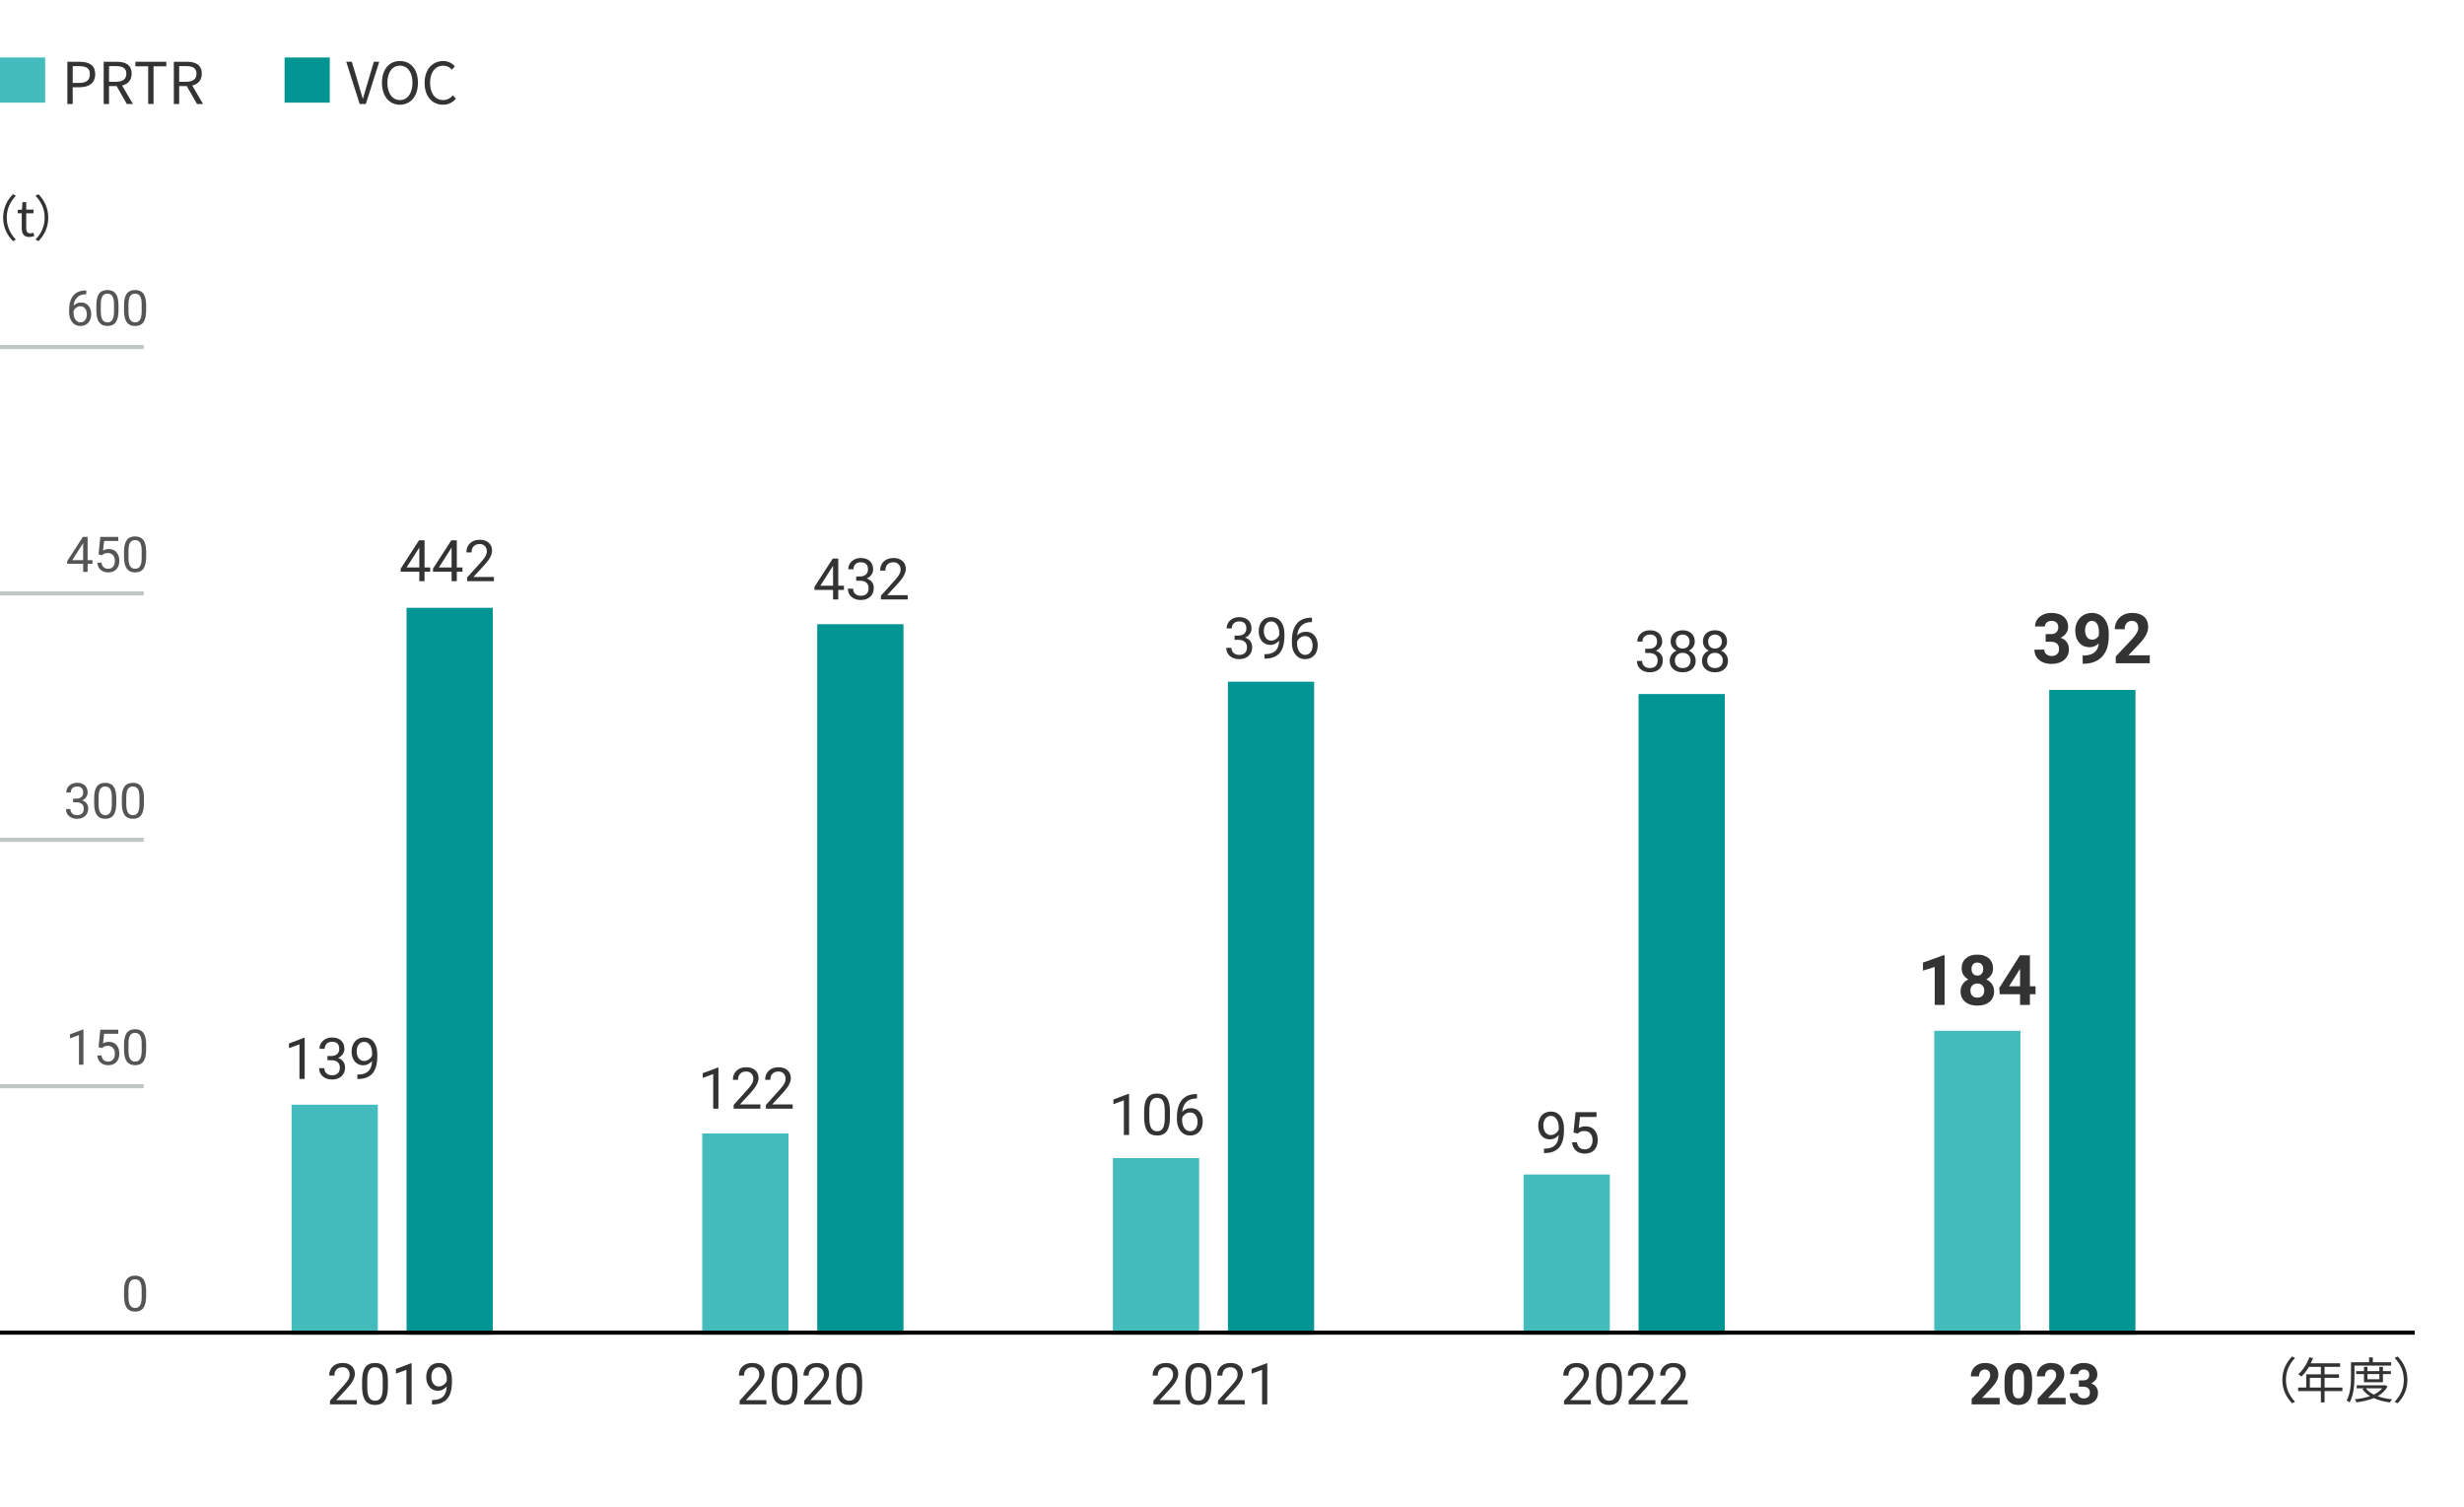 <?xml version="1.0" encoding="UTF-8"?>
<svg xmlns="http://www.w3.org/2000/svg" width="600" height="367" version="1.1" viewBox="0 0 600 367">
  <!-- Generator: Adobe Illustrator 28.7.1, SVG Export Plug-In . SVG Version: 1.2.0 Build 142)  -->
  <g>
    <g id="_レイヤー_1" data-name="レイヤー_1">
      <rect x="371" y="286" width="21" height="39" fill="#44bbbd"/>
      <rect x="399" y="169" width="21" height="156" fill="#009493"/>
      <rect x="171" y="276" width="21" height="49" fill="#44bbbd"/>
      <rect x="199" y="152" width="21" height="173" fill="#009493"/>
      <rect x="471" y="251" width="21" height="74" fill="#44bbbd"/>
      <rect x="271" y="282" width="21" height="43" fill="#44bbbd"/>
      <rect x="71" y="269" width="21" height="56" fill="#44bbbd"/>
      <g id="_2015">
        <g isolation="isolate">
          <path d="M74.191,262.726h-1.271v-8.429l-2.549.937v-1.148l3.623-1.36h.197v10.001Z" fill="#333"/>
          <path d="M79.736,257.134h.949c.598-.009,1.066-.167,1.408-.472s.514-.718.514-1.237c0-1.167-.582-1.75-1.744-1.75-.547,0-.982.156-1.309.468s-.488.726-.488,1.241h-1.266c0-.789.289-1.443.865-1.965s1.309-.783,2.197-.783c.939,0,1.676.249,2.209.745s.799,1.187.799,2.071c0,.433-.14.852-.42,1.258s-.662.708-1.145.909c.547.173.969.46,1.268.861s.447.891.447,1.47c0,.893-.291,1.602-.875,2.126-.583.524-1.342.786-2.275.786s-1.695-.253-2.28-.759-.878-1.173-.878-2.003h1.271c0,.524.17.943.512,1.258s.801.472,1.375.472c.61,0,1.077-.16,1.4-.479.324-.319.486-.777.486-1.374,0-.579-.178-1.023-.533-1.333s-.869-.469-1.539-.479h-.949v-1.032Z" fill="#333"/>
          <path d="M90.605,258.351c-.265.314-.58.567-.947.759s-.77.287-1.207.287c-.574,0-1.074-.141-1.5-.424s-.756-.68-.988-1.193-.348-1.079-.348-1.699c0-.666.126-1.265.379-1.798s.611-.941,1.076-1.224,1.008-.424,1.627-.424c.984,0,1.761.368,2.328,1.104s.852,1.74.852,3.011v.369c0,1.937-.383,3.351-1.148,4.242s-1.922,1.348-3.467,1.371h-.246v-1.073h.268c1.043-.018,1.846-.29,2.406-.815.561-.525.865-1.356.916-2.493ZM88.656,258.351c.424,0,.814-.13,1.173-.39s.618-.581.782-.964v-.506c0-.83-.18-1.504-.539-2.023-.36-.52-.816-.779-1.367-.779-.557,0-1.003.213-1.34.639-.338.426-.506.988-.506,1.685,0,.679.162,1.238.488,1.678s.762.66,1.309.66Z" fill="#333"/>
        </g>
      </g>
      <g id="_2015-2" data-name="_2015">
        <g isolation="isolate">
          <path d="M473.52,244.704h-2.399v-9.247l-2.864.888v-1.951l5.006-1.793h.258v12.103Z" fill="#333"/>
          <path d="M485.322,235.831c0,.586-.146,1.107-.439,1.561s-.697.816-1.212,1.087c.587.282,1.052.671,1.395,1.166.343.496.515,1.078.515,1.748,0,1.074-.365,1.921-1.096,2.544-.73.622-1.724.934-2.98.934s-2.252-.312-2.988-.938c-.735-.625-1.104-1.472-1.104-2.54,0-.669.172-1.253.515-1.751s.806-.885,1.386-1.162c-.514-.271-.916-.634-1.207-1.087s-.436-.974-.436-1.561c0-1.029.343-1.85,1.029-2.461.686-.611,1.618-.917,2.797-.917s2.104.303,2.793.909c.689.605,1.033,1.429,1.033,2.469ZM483.173,241.218c0-.526-.152-.946-.456-1.262-.305-.315-.715-.473-1.229-.473-.51,0-.916.156-1.221.469-.305.312-.457.734-.457,1.266,0,.515.15.93.449,1.245s.713.473,1.244.473c.521,0,.929-.152,1.225-.457.297-.304.444-.725.444-1.262ZM482.924,235.947c0-.47-.125-.848-.373-1.133-.25-.285-.602-.427-1.055-.427-.448,0-.797.138-1.046.415s-.374.659-.374,1.146c0,.481.125.869.374,1.162s.601.44,1.054.44.805-.146,1.051-.44.369-.681.369-1.162Z" fill="#333"/>
          <path d="M494.296,240.155h1.37v1.934h-1.37v2.615h-2.399v-2.615h-4.955l-.107-1.511,5.038-7.96h2.424v7.537ZM489.225,240.155h2.672v-4.267l-.157.274-2.515,3.993Z" fill="#333"/>
        </g>
      </g>
      <g id="_2015-3" data-name="_2015">
        <g isolation="isolate">
          <path d="M274.941,276.366h-1.271v-8.429l-2.549.937v-1.148l3.623-1.36h.197v10.001Z" fill="#333"/>
          <path d="M284.889,272.121c0,1.481-.254,2.582-.76,3.302s-1.296,1.08-2.371,1.08c-1.062,0-1.849-.352-2.359-1.056-.51-.704-.774-1.756-.793-3.155v-1.688c0-1.463.254-2.55.76-3.261s1.299-1.066,2.379-1.066c1.07,0,1.859.343,2.365,1.029s.766,1.744.779,3.175v1.641ZM283.623,270.392c0-1.071-.15-1.852-.451-2.341s-.776-.735-1.428-.735c-.647,0-1.119.244-1.416.731-.296.488-.448,1.237-.457,2.249v2.023c0,1.076.156,1.87.468,2.382s.785.769,1.419.769c.624,0,1.088-.242,1.391-.725s.461-1.244.475-2.283v-2.071Z" fill="#333"/>
          <path d="M291.471,266.406v1.073h-.232c-.984.018-1.768.31-2.352.875-.583.565-.92,1.36-1.012,2.386.524-.602,1.24-.902,2.146-.902.866,0,1.559.305,2.075.916s.776,1.399.776,2.365c0,1.025-.279,1.846-.838,2.461s-1.307.923-2.246.923c-.952,0-1.725-.366-2.316-1.097-.593-.731-.889-1.674-.889-2.827v-.485c0-1.832.391-3.232,1.172-4.201s1.945-1.464,3.49-1.487h.225ZM289.811,270.891c-.434,0-.832.13-1.197.39-.364.26-.617.585-.758.978v.465c0,.82.184,1.481.553,1.982s.83.752,1.381.752c.57,0,1.018-.209,1.344-.629s.488-.968.488-1.647c0-.684-.164-1.236-.495-1.658s-.769-.632-1.315-.632Z" fill="#333"/>
        </g>
      </g>
      <rect x="499" y="168" width="21" height="157" fill="#009493"/>
      <rect x="299" y="166" width="21" height="159" fill="#009493"/>
      <rect x="99" y="148" width="21" height="177" fill="#009493"/>
      <g isolation="isolate">
        <path d="M21.336,136.4h1.184v.885h-1.184v1.98h-1.09v-1.98h-3.885v-.639l3.82-5.912h1.154v5.666ZM17.592,136.4h2.654v-4.184l-.129.234-2.525,3.949Z" fill="#555"/>
        <path d="M23.996,134.988l.434-4.254h4.371v1.002h-3.451l-.258,2.326c.418-.246.893-.369,1.424-.369.777,0,1.395.257,1.852.771s.686,1.208.686,2.083-.237,1.571-.712,2.077-1.138.759-1.989.759c-.754,0-1.369-.209-1.846-.627s-.748-.996-.814-1.734h1.025c.066.488.24.856.521,1.104s.652.372,1.113.372c.504,0,.899-.172,1.187-.516s.431-.818.431-1.424c0-.57-.155-1.028-.466-1.374s-.724-.519-1.239-.519c-.473,0-.844.104-1.113.311l-.287.234-.867-.223Z" fill="#555"/>
        <path d="M35.586,135.627c0,1.27-.217,2.213-.65,2.83s-1.111.926-2.033.926c-.91,0-1.584-.302-2.021-.905s-.664-1.505-.68-2.704v-1.447c0-1.254.217-2.186.65-2.795s1.113-.914,2.039-.914c.918,0,1.594.294,2.027.882s.656,1.495.668,2.722v1.406ZM34.502,134.145c0-.918-.129-1.587-.387-2.007s-.666-.63-1.225-.63c-.555,0-.959.209-1.213.627s-.385,1.061-.393,1.928v1.734c0,.922.134,1.603.401,2.042s.673.659,1.216.659c.535,0,.933-.207,1.192-.621s.396-1.066.407-1.957v-1.775Z" fill="#555"/>
      </g>
      <line y1="144.5" x2="35" y2="144.5" fill="none" stroke="#c0c6c6" stroke-miterlimit="10"/>
      <g isolation="isolate">
        <path d="M20.322,259.265h-1.09v-7.225l-2.186.803v-.984l3.105-1.166h.17v8.572Z" fill="#555"/>
        <path d="M23.996,254.988l.434-4.254h4.371v1.002h-3.451l-.258,2.326c.418-.246.893-.369,1.424-.369.777,0,1.395.257,1.852.771s.686,1.208.686,2.083-.237,1.571-.712,2.077-1.138.759-1.989.759c-.754,0-1.369-.209-1.846-.627s-.748-.996-.814-1.734h1.025c.066.488.24.856.521,1.104s.652.372,1.113.372c.504,0,.899-.172,1.187-.516s.431-.818.431-1.424c0-.57-.155-1.028-.466-1.374s-.724-.519-1.239-.519c-.473,0-.844.104-1.113.311l-.287.234-.867-.223Z" fill="#555"/>
        <path d="M35.586,255.626c0,1.27-.217,2.213-.65,2.83s-1.111.926-2.033.926c-.91,0-1.584-.302-2.021-.905s-.664-1.505-.68-2.704v-1.447c0-1.254.217-2.186.65-2.795s1.113-.914,2.039-.914c.918,0,1.594.294,2.027.882s.656,1.495.668,2.722v1.406ZM34.502,254.144c0-.918-.129-1.587-.387-2.007s-.666-.63-1.225-.63c-.555,0-.959.209-1.213.627s-.385,1.061-.393,1.928v1.734c0,.922.134,1.603.401,2.042s.673.659,1.216.659c.535,0,.933-.207,1.192-.621s.396-1.066.407-1.957v-1.775Z" fill="#555"/>
      </g>
      <line y1="264.5" x2="35" y2="264.5" fill="none" stroke="#c0c6c6" stroke-miterlimit="10"/>
      <g isolation="isolate">
        <path d="M17.8,194.473h.814c.512-.008.914-.143,1.207-.404s.439-.615.439-1.061c0-1-.498-1.5-1.494-1.5-.469,0-.843.134-1.122.401s-.419.622-.419,1.063h-1.084c0-.676.247-1.237.741-1.685s1.122-.671,1.884-.671c.805,0,1.436.213,1.893.639s.686,1.018.686,1.775c0,.371-.12.73-.36,1.078s-.567.607-.981.779c.469.148.831.395,1.087.738s.384.764.384,1.26c0,.766-.25,1.373-.75,1.822s-1.15.674-1.951.674-1.452-.217-1.954-.65-.753-1.006-.753-1.717h1.09c0,.449.146.809.439,1.078s.686.404,1.178.404c.523,0,.924-.137,1.201-.41s.416-.666.416-1.178c0-.496-.152-.877-.457-1.143s-.744-.402-1.318-.41h-.814v-.885Z" fill="#555"/>
        <path d="M28.312,195.627c0,1.27-.217,2.213-.65,2.83s-1.111.926-2.033.926c-.91,0-1.584-.302-2.021-.905s-.664-1.505-.68-2.704v-1.447c0-1.254.217-2.186.65-2.795s1.113-.914,2.039-.914c.918,0,1.594.294,2.027.882s.656,1.495.668,2.722v1.406ZM27.228,194.145c0-.918-.129-1.587-.387-2.007s-.666-.63-1.225-.63c-.555,0-.959.209-1.213.627s-.385,1.061-.393,1.928v1.734c0,.922.134,1.603.401,2.042s.673.659,1.216.659c.535,0,.933-.207,1.192-.621s.396-1.066.407-1.957v-1.775Z" fill="#555"/>
        <path d="M35.05,195.627c0,1.27-.217,2.213-.65,2.83s-1.111.926-2.033.926c-.91,0-1.584-.302-2.021-.905s-.664-1.505-.68-2.704v-1.447c0-1.254.217-2.186.65-2.795s1.113-.914,2.039-.914c.918,0,1.594.294,2.027.882s.656,1.495.668,2.722v1.406ZM33.966,194.145c0-.918-.129-1.587-.387-2.007s-.666-.63-1.225-.63c-.555,0-.959.209-1.213.627s-.385,1.061-.393,1.928v1.734c0,.922.134,1.603.401,2.042s.673.659,1.216.659c.535,0,.933-.207,1.192-.621s.396-1.066.407-1.957v-1.775Z" fill="#555"/>
      </g>
      <line y1="204.5" x2="35" y2="204.5" fill="none" stroke="#c0c6c6" stroke-miterlimit="10"/>
      <g isolation="isolate">
        <path d="M21.014,70.729v.92h-.199c-.844.016-1.516.266-2.016.75s-.789,1.166-.867,2.045c.449-.516,1.062-.773,1.84-.773.742,0,1.335.262,1.778.785s.665,1.199.665,2.027c0,.879-.239,1.582-.718,2.109s-1.12.791-1.925.791c-.816,0-1.479-.313-1.986-.94s-.762-1.435-.762-2.423v-.416c0-1.57.335-2.771,1.005-3.601s1.667-1.255,2.991-1.274h.193ZM19.59,74.572c-.371,0-.713.111-1.025.334s-.529.502-.65.838v.398c0,.703.158,1.27.475,1.699s.711.645,1.184.645c.488,0,.872-.18,1.151-.539s.419-.83.419-1.412c0-.586-.142-1.06-.425-1.421s-.659-.542-1.128-.542Z" fill="#555"/>
        <path d="M28.848,75.627c0,1.27-.217,2.213-.65,2.83s-1.111.926-2.033.926c-.91,0-1.584-.302-2.021-.905s-.664-1.505-.68-2.704v-1.447c0-1.254.217-2.186.65-2.795s1.113-.914,2.039-.914c.918,0,1.594.294,2.027.882s.656,1.495.668,2.722v1.406ZM27.764,74.145c0-.918-.129-1.587-.387-2.007s-.666-.63-1.225-.63c-.555,0-.959.209-1.213.627s-.385,1.061-.393,1.928v1.734c0,.922.134,1.603.401,2.042s.673.659,1.216.659c.535,0,.933-.207,1.192-.621s.396-1.066.407-1.957v-1.775Z" fill="#555"/>
        <path d="M35.586,75.627c0,1.27-.217,2.213-.65,2.83s-1.111.926-2.033.926c-.91,0-1.584-.302-2.021-.905s-.664-1.505-.68-2.704v-1.447c0-1.254.217-2.186.65-2.795s1.113-.914,2.039-.914c.918,0,1.594.294,2.027.882s.656,1.495.668,2.722v1.406ZM34.502,74.145c0-.918-.129-1.587-.387-2.007s-.666-.63-1.225-.63c-.555,0-.959.209-1.213.627s-.385,1.061-.393,1.928v1.734c0,.922.134,1.603.401,2.042s.673.659,1.216.659c.535,0,.933-.207,1.192-.621s.396-1.066.407-1.957v-1.775Z" fill="#555"/>
      </g>
      <line y1="84.5" x2="35" y2="84.5" fill="none" stroke="#c0c6c6" stroke-miterlimit="10"/>
      <g isolation="isolate">
        <path d="M35.586,315.626c0,1.27-.217,2.213-.65,2.83s-1.111.926-2.033.926c-.91,0-1.584-.302-2.021-.905s-.664-1.505-.68-2.704v-1.447c0-1.254.217-2.186.65-2.795s1.113-.914,2.039-.914c.918,0,1.594.294,2.027.882s.656,1.495.668,2.722v1.406ZM34.502,314.144c0-.918-.129-1.587-.387-2.007s-.666-.63-1.225-.63c-.555,0-.959.209-1.213.627s-.385,1.061-.393,1.928v1.734c0,.922.134,1.603.401,2.042s.673.659,1.216.659c.535,0,.933-.207,1.192-.621s.396-1.066.407-1.957v-1.775Z" fill="#555"/>
      </g>
      <g>
        <path d="M3.154,47.293l.719.372c-1.379,1.427-2.23,3.202-2.23,5.337s.852,3.91,2.23,5.337l-.719.372c-1.439-1.463-2.387-3.37-2.387-5.709s.947-4.246,2.387-5.709Z" fill="#333"/>
        <path d="M5.295,55.545v-3.61h-.972v-.828l1.02-.06.132-1.835h.912v1.835h1.763v.887h-1.763v3.634c0,.803.252,1.259,1.007,1.259.228,0,.528-.084.743-.168l.217.815c-.372.12-.805.24-1.199.24-1.392,0-1.859-.875-1.859-2.17Z" fill="#333"/>
        <path d="M9.363,58.711l-.721-.372c1.38-1.427,2.23-3.203,2.23-5.337s-.851-3.91-2.23-5.337l.721-.372c1.438,1.463,2.387,3.371,2.387,5.709s-.948,4.246-2.387,5.709Z" fill="#333"/>
      </g>
      <g id="_2015-4" data-name="_2015">
        <g isolation="isolate">
          <path d="M558.152,330.293l.719.372c-1.379,1.427-2.23,3.202-2.23,5.337s.852,3.91,2.23,5.337l-.719.372c-1.439-1.463-2.387-3.37-2.387-5.709s.947-4.246,2.387-5.709Z" fill="#333"/>
          <path d="M570.391,338.737h-4.341v2.747h-.899v-2.747h-5.541v-.863h1.967v-3.214h3.574v-1.823h-2.914c-.54.923-1.176,1.739-1.824,2.363-.168-.144-.539-.444-.768-.564,1.128-.983,2.135-2.531,2.699-4.138l.899.216c-.168.42-.36.852-.552,1.259h7.148v.864h-3.79v1.823h3.515v.84h-3.515v2.375h4.341v.863ZM565.15,337.874v-2.375h-2.687v2.375h2.687Z" fill="#333"/>
          <path d="M573.324,332.524v2.615c0,1.847-.145,4.545-1.176,6.356-.155-.156-.527-.408-.73-.504.982-1.703,1.066-4.125,1.066-5.853v-3.43h4.402v-1.175h.911v1.175h4.474v.815h-8.947ZM581.372,337.598c-.54,1.031-1.38,1.799-2.411,2.387,1.043.372,2.243.624,3.526.755-.192.18-.42.528-.516.756-1.464-.192-2.807-.528-3.946-1.056-1.271.528-2.734.852-4.221,1.032-.061-.216-.24-.552-.373-.744,1.296-.132,2.567-.372,3.694-.768-.768-.456-1.403-1.031-1.883-1.715l.479-.18h-1.847v-.731h6.776l.156-.036.563.3ZM575.639,336.578v-1.979h-1.906v-.731h1.906v-1.043h.852v1.043h2.902v-1.043h.863v1.043h1.932v.731h-1.932v1.979h-4.617ZM576.095,338.065c.456.612,1.128,1.115,1.942,1.523.828-.396,1.535-.887,2.027-1.523h-3.97ZM576.49,334.599v1.26h2.902v-1.26h-2.902Z" fill="#333"/>
          <path d="M583.837,341.711l-.72-.372c1.379-1.427,2.23-3.203,2.23-5.337s-.852-3.91-2.23-5.337l.72-.372c1.438,1.463,2.387,3.371,2.387,5.709s-.948,4.246-2.387,5.709Z" fill="#333"/>
        </g>
      </g>
      <line y1="324.5" x2="588" y2="324.5" fill="none" stroke="#000" stroke-miterlimit="10"/>
      <g id="_2015-5" data-name="_2015">
        <g isolation="isolate">
          <path d="M103.375,138.184h1.381v1.032h-1.381v2.311h-1.271v-2.311h-4.533v-.745l4.457-6.897h1.348v6.61ZM99.006,138.184h3.098v-4.881l-.15.273-2.947,4.607Z" fill="#333"/>
          <path d="M111.236,138.184h1.381v1.032h-1.381v2.311h-1.271v-2.311h-4.533v-.745l4.457-6.897h1.348v6.61ZM106.867,138.184h3.098v-4.881l-.15.273-2.947,4.607Z" fill="#333"/>
          <path d="M120.279,141.526h-6.521v-.909l3.445-3.828c.511-.579.863-1.05,1.057-1.412s.291-.737.291-1.124c0-.52-.158-.946-.473-1.278-.314-.333-.733-.499-1.258-.499-.629,0-1.117.179-1.466.536-.349.358-.522.855-.522,1.494h-1.266c0-.916.295-1.657.886-2.222.591-.565,1.38-.848,2.368-.848.926,0,1.657.242,2.195.728.537.485.807,1.132.807,1.938,0,.979-.625,2.146-1.873,3.5l-2.666,2.892h4.996v1.032Z" fill="#333"/>
        </g>
      </g>
      <g id="_2015-6" data-name="_2015">
        <g isolation="isolate">
          <path d="M498.133,154.398h1.278c.608,0,1.06-.152,1.353-.456.294-.305.44-.709.44-1.212,0-.487-.146-.866-.437-1.138-.289-.271-.689-.406-1.199-.406-.459,0-.844.126-1.153.377-.31.252-.465.58-.465.984h-2.399c0-.631.17-1.197.512-1.698.34-.5.815-.892,1.428-1.174.611-.282,1.285-.424,2.021-.424,1.278,0,2.28.306,3.005.917.725.612,1.088,1.454,1.088,2.528,0,.553-.17,1.062-.507,1.527s-.78.821-1.328,1.07c.681.244,1.188.609,1.522,1.096.336.487.503,1.062.503,1.727,0,1.074-.392,1.935-1.175,2.582s-1.818.971-3.108.971c-1.206,0-2.192-.318-2.96-.954-.766-.637-1.148-1.478-1.148-2.523h2.398c0,.453.17.824.51,1.112.342.287.76.432,1.258.432.57,0,1.018-.151,1.342-.453.322-.301.484-.701.484-1.199,0-1.206-.664-1.81-1.992-1.81h-1.27v-1.876Z" fill="#333"/>
          <path d="M511.057,156.673c-.625.614-1.355.922-2.191.922-1.067,0-1.922-.367-2.564-1.101-.643-.732-.963-1.722-.963-2.967,0-.792.173-1.518.519-2.18.347-.661.829-1.176,1.448-1.544.62-.367,1.317-.552,2.092-.552.797,0,1.506.199,2.125.598.62.398,1.102.972,1.445,1.719.343.747.518,1.602.522,2.564v.889c0,2.014-.501,3.597-1.503,4.748-1.001,1.15-2.42,1.765-4.258,1.843l-.59.008v-2l.531-.009c2.087-.094,3.216-1.073,3.387-2.938ZM509.455,155.76c.387,0,.721-.1,1-.299s.491-.439.635-.722v-.988c0-.813-.154-1.444-.465-1.893-.31-.448-.725-.672-1.244-.672-.482,0-.877.22-1.188.659-.311.44-.465.992-.465,1.656,0,.659.15,1.199.452,1.623.302.423.727.635,1.274.635Z" fill="#333"/>
          <path d="M523.483,161.504h-8.284v-1.644l3.91-4.167c.536-.586.934-1.099,1.191-1.535.256-.438.385-.853.385-1.245,0-.537-.135-.959-.406-1.267-.271-.307-.658-.46-1.162-.46-.543,0-.97.187-1.283.56-.312.374-.469.865-.469,1.474h-2.406c0-.735.176-1.408.527-2.017.351-.609.848-1.086,1.489-1.433.642-.346,1.37-.519,2.183-.519,1.246,0,2.213.299,2.902.896.688.598,1.033,1.441,1.033,2.532,0,.598-.155,1.206-.465,1.826-.311.619-.842,1.342-1.594,2.166l-2.748,2.897h5.196v1.934Z" fill="#333"/>
        </g>
      </g>
      <g id="_2015-7" data-name="_2015">
        <g isolation="isolate">
          <path d="M186.627,341.976h-6.521v-.909l3.445-3.828c.51-.579.861-1.049,1.056-1.412s.29-.737.29-1.125c0-.52-.156-.946-.471-1.278s-.734-.499-1.258-.499c-.629,0-1.118.179-1.467.537s-.523.855-.523,1.494h-1.264c0-.916.295-1.657.885-2.222s1.38-.848,2.369-.848c.925,0,1.656.243,2.193.728.538.485.807,1.131.807,1.938,0,.98-.624,2.146-1.873,3.5l-2.666,2.892h4.998v1.032Z" fill="#333"/>
          <path d="M194.207,337.731c0,1.481-.252,2.582-.758,3.302s-1.297,1.08-2.373,1.08c-1.062,0-1.848-.352-2.357-1.056-.511-.704-.775-1.756-.793-3.155v-1.688c0-1.463.252-2.55.758-3.261s1.299-1.066,2.379-1.066c1.071,0,1.859.343,2.365,1.029s.766,1.744.779,3.175v1.641ZM192.943,336.001c0-1.071-.15-1.852-.451-2.341s-.777-.735-1.43-.735c-.646,0-1.118.244-1.414.731-.297.488-.449,1.237-.459,2.249v2.023c0,1.076.156,1.87.469,2.382s.785.769,1.418.769c.625,0,1.088-.242,1.392-.725s.462-1.244.476-2.283v-2.071Z" fill="#333"/>
          <path d="M202.35,341.976h-6.521v-.909l3.445-3.828c.51-.579.861-1.049,1.056-1.412s.29-.737.29-1.125c0-.52-.156-.946-.471-1.278s-.734-.499-1.258-.499c-.629,0-1.118.179-1.467.537s-.523.855-.523,1.494h-1.264c0-.916.295-1.657.885-2.222s1.38-.848,2.369-.848c.925,0,1.656.243,2.193.728.538.485.807,1.131.807,1.938,0,.98-.624,2.146-1.873,3.5l-2.666,2.892h4.998v1.032Z" fill="#333"/>
          <path d="M209.93,337.731c0,1.481-.252,2.582-.758,3.302s-1.297,1.08-2.373,1.08c-1.062,0-1.848-.352-2.357-1.056-.511-.704-.775-1.756-.793-3.155v-1.688c0-1.463.252-2.55.758-3.261s1.299-1.066,2.379-1.066c1.071,0,1.859.343,2.365,1.029s.766,1.744.779,3.175v1.641ZM208.666,336.001c0-1.071-.15-1.852-.451-2.341s-.777-.735-1.43-.735c-.646,0-1.118.244-1.414.731-.297.488-.449,1.237-.459,2.249v2.023c0,1.076.156,1.87.469,2.382s.785.769,1.418.769c.625,0,1.088-.242,1.392-.725s.462-1.244.476-2.283v-2.071Z" fill="#333"/>
        </g>
      </g>
      <g id="_2015-8" data-name="_2015">
        <g isolation="isolate">
          <path d="M300.625,154.774h.949c.598-.009,1.066-.167,1.408-.472s.514-.718.514-1.237c0-1.167-.582-1.75-1.744-1.75-.547,0-.982.156-1.309.468s-.488.726-.488,1.241h-1.266c0-.789.289-1.443.865-1.965s1.309-.783,2.197-.783c.939,0,1.676.249,2.209.745s.799,1.187.799,2.071c0,.433-.14.852-.42,1.258s-.662.708-1.145.909c.547.173.969.46,1.268.861s.447.891.447,1.47c0,.893-.291,1.602-.875,2.126-.583.524-1.342.786-2.275.786s-1.695-.253-2.28-.759-.878-1.173-.878-2.003h1.271c0,.524.17.943.512,1.258s.801.472,1.375.472c.61,0,1.077-.16,1.4-.479.324-.319.486-.777.486-1.374,0-.579-.178-1.023-.533-1.333s-.869-.469-1.539-.479h-.949v-1.032Z" fill="#333"/>
          <path d="M311.494,155.991c-.265.314-.58.567-.947.759s-.77.287-1.207.287c-.574,0-1.074-.141-1.5-.424s-.756-.68-.988-1.193-.348-1.079-.348-1.699c0-.666.126-1.265.379-1.798s.611-.941,1.076-1.224,1.008-.424,1.627-.424c.984,0,1.761.368,2.328,1.104s.852,1.74.852,3.011v.369c0,1.937-.383,3.351-1.148,4.242s-1.922,1.348-3.467,1.371h-.246v-1.073h.268c1.043-.018,1.846-.29,2.406-.815.561-.525.865-1.356.916-2.493ZM309.545,155.991c.424,0,.814-.13,1.173-.39s.618-.581.782-.964v-.506c0-.83-.18-1.504-.539-2.023-.36-.52-.816-.779-1.367-.779-.557,0-1.003.213-1.34.639-.338.426-.506.988-.506,1.685,0,.679.162,1.238.488,1.678s.762.66,1.309.66Z" fill="#333"/>
          <path d="M319.471,150.406v1.073h-.232c-.984.018-1.768.31-2.352.875-.583.565-.92,1.36-1.012,2.386.524-.602,1.24-.902,2.146-.902.866,0,1.559.305,2.075.916s.776,1.399.776,2.365c0,1.025-.279,1.846-.838,2.461s-1.307.923-2.246.923c-.952,0-1.725-.366-2.316-1.097-.593-.731-.889-1.674-.889-2.827v-.485c0-1.832.391-3.232,1.172-4.201s1.945-1.464,3.49-1.487h.225ZM317.811,154.891c-.434,0-.832.13-1.197.39-.364.26-.617.585-.758.978v.465c0,.82.184,1.481.553,1.982s.83.752,1.381.752c.57,0,1.018-.209,1.344-.629s.488-.968.488-1.647c0-.684-.164-1.236-.495-1.658s-.769-.632-1.315-.632Z" fill="#333"/>
        </g>
      </g>
      <g id="_2015-9" data-name="_2015">
        <g isolation="isolate">
          <path d="M379.562,276.391c-.264.314-.58.567-.946.759s-.769.287-1.206.287c-.574,0-1.074-.141-1.501-.424s-.755-.68-.987-1.193-.35-1.079-.35-1.699c0-.666.127-1.265.38-1.798s.612-.941,1.077-1.224,1.007-.424,1.627-.424c.984,0,1.76.368,2.327,1.104s.851,1.74.851,3.011v.369c0,1.937-.383,3.351-1.148,4.242s-1.92,1.348-3.465,1.371h-.246v-1.073h.266c1.044-.018,1.846-.29,2.406-.815.561-.525.866-1.356.916-2.493ZM377.615,276.391c.424,0,.814-.13,1.172-.39s.619-.581.783-.964v-.506c0-.83-.181-1.504-.541-2.023-.359-.52-.815-.779-1.367-.779-.556,0-1.002.213-1.34.639-.337.426-.506.988-.506,1.685,0,.679.164,1.238.489,1.678s.763.66,1.31.66Z" fill="#333"/>
          <path d="M383.158,275.776l.506-4.963h5.1v1.169h-4.025l-.301,2.714c.487-.287,1.041-.431,1.66-.431.907,0,1.627.3,2.16.899s.801,1.409.801,2.43-.277,1.833-.831,2.423-1.327.885-2.321.885c-.879,0-1.597-.244-2.152-.731-.557-.488-.873-1.162-.951-2.023h1.197c.077.57.279.999.607,1.289s.762.434,1.299.434c.588,0,1.05-.201,1.385-.602s.502-.955.502-1.661c0-.666-.181-1.2-.543-1.603s-.844-.605-1.445-.605c-.552,0-.984.121-1.299.362l-.336.273-1.012-.26Z" fill="#333"/>
        </g>
      </g>
      <g id="_2015-10" data-name="_2015">
        <g isolation="isolate">
          <path d="M400.625,157.975h.949c.598-.01,1.066-.167,1.408-.472.342-.306.514-.718.514-1.237,0-1.167-.582-1.75-1.744-1.75-.547,0-.982.156-1.309.468-.326.312-.488.726-.488,1.241h-1.266c0-.789.289-1.443.865-1.966.576-.521,1.309-.782,2.197-.782.939,0,1.676.248,2.209.745.533.496.799,1.187.799,2.071,0,.433-.14.852-.42,1.258-.28.405-.662.708-1.145.909.547.173.969.46,1.268.861.299.4.447.891.447,1.47,0,.893-.291,1.602-.875,2.126-.583.523-1.342.786-2.275.786s-1.695-.253-2.28-.759-.878-1.174-.878-2.003h1.271c0,.523.17.943.512,1.258s.801.472,1.375.472c.61,0,1.077-.16,1.4-.479.324-.319.486-.777.486-1.374,0-.579-.178-1.023-.533-1.333-.355-.311-.869-.47-1.539-.479h-.949v-1.032Z" fill="#333"/>
          <path d="M412.684,156.211c0,.496-.131.938-.394,1.326-.263.387-.616.69-1.063.909.52.223.932.549,1.234.978.303.428.455.913.455,1.456,0,.861-.291,1.547-.872,2.058-.581.51-1.346.766-2.294.766-.957,0-1.723-.257-2.3-.77s-.864-1.197-.864-2.054c0-.538.146-1.023.44-1.456.294-.434.7-.762,1.22-.984-.441-.219-.79-.522-1.045-.909-.256-.388-.383-.827-.383-1.319,0-.839.269-1.504.807-1.996.537-.492,1.246-.738,2.125-.738s1.583.246,2.123.738.811,1.157.811,1.996ZM411.65,160.853c0-.557-.176-1.01-.529-1.36-.354-.352-.814-.526-1.385-.526s-1.025.173-1.37.52c-.345.346-.517.802-.517,1.367s.168,1.009.503,1.333c.335.323.801.485,1.397.485.593,0,1.058-.163,1.395-.489.338-.325.506-.769.506-1.329ZM409.75,154.516c-.496,0-.898.153-1.206.461s-.462.726-.462,1.255c0,.506.152.915.455,1.227.303.312.707.469,1.213.469s.91-.156,1.214-.469c.304-.312.454-.721.454-1.227s-.156-.919-.471-1.237c-.314-.319-.714-.479-1.197-.479Z" fill="#333"/>
          <path d="M420.545,156.211c0,.496-.131.938-.394,1.326-.263.387-.616.69-1.063.909.52.223.932.549,1.234.978.303.428.455.913.455,1.456,0,.861-.291,1.547-.872,2.058-.581.51-1.346.766-2.294.766-.957,0-1.723-.257-2.3-.77s-.864-1.197-.864-2.054c0-.538.146-1.023.44-1.456.294-.434.7-.762,1.22-.984-.441-.219-.79-.522-1.045-.909-.256-.388-.383-.827-.383-1.319,0-.839.269-1.504.807-1.996.537-.492,1.246-.738,2.125-.738s1.583.246,2.123.738.811,1.157.811,1.996ZM419.512,160.853c0-.557-.176-1.01-.529-1.36-.354-.352-.814-.526-1.385-.526s-1.025.173-1.37.52c-.345.346-.517.802-.517,1.367s.168,1.009.503,1.333c.335.323.801.485,1.397.485.593,0,1.058-.163,1.395-.489.338-.325.506-.769.506-1.329ZM417.611,154.516c-.496,0-.898.153-1.206.461s-.462.726-.462,1.255c0,.506.152.915.455,1.227.303.312.707.469,1.213.469s.91-.156,1.214-.469c.304-.312.454-.721.454-1.227s-.156-.919-.471-1.237c-.314-.319-.714-.479-1.197-.479Z" fill="#333"/>
        </g>
      </g>
      <g id="_2015-11" data-name="_2015">
        <g isolation="isolate">
          <path d="M387.377,341.976h-6.521v-.909l3.445-3.828c.51-.579.861-1.049,1.056-1.412s.29-.737.29-1.125c0-.52-.156-.946-.471-1.278s-.734-.499-1.258-.499c-.629,0-1.118.179-1.467.537s-.523.855-.523,1.494h-1.264c0-.916.295-1.657.885-2.222s1.38-.848,2.369-.848c.925,0,1.656.243,2.193.728.538.485.807,1.131.807,1.938,0,.98-.624,2.146-1.873,3.5l-2.666,2.892h4.998v1.032Z" fill="#333"/>
          <path d="M394.957,337.731c0,1.481-.252,2.582-.758,3.302s-1.297,1.08-2.373,1.08c-1.062,0-1.848-.352-2.357-1.056-.511-.704-.775-1.756-.793-3.155v-1.688c0-1.463.252-2.55.758-3.261s1.299-1.066,2.379-1.066c1.071,0,1.859.343,2.365,1.029s.766,1.744.779,3.175v1.641ZM393.693,336.001c0-1.071-.15-1.852-.451-2.341s-.777-.735-1.43-.735c-.646,0-1.118.244-1.414.731-.297.488-.449,1.237-.459,2.249v2.023c0,1.076.156,1.87.469,2.382s.785.769,1.418.769c.625,0,1.088-.242,1.392-.725s.462-1.244.476-2.283v-2.071Z" fill="#333"/>
          <path d="M403.1,341.976h-6.521v-.909l3.445-3.828c.51-.579.861-1.049,1.056-1.412s.29-.737.29-1.125c0-.52-.156-.946-.471-1.278s-.734-.499-1.258-.499c-.629,0-1.118.179-1.467.537s-.523.855-.523,1.494h-1.264c0-.916.295-1.657.885-2.222s1.38-.848,2.369-.848c.925,0,1.656.243,2.193.728.538.485.807,1.131.807,1.938,0,.98-.624,2.146-1.873,3.5l-2.666,2.892h4.998v1.032Z" fill="#333"/>
          <path d="M410.961,341.976h-6.521v-.909l3.445-3.828c.51-.579.861-1.049,1.056-1.412s.29-.737.29-1.125c0-.52-.156-.946-.471-1.278s-.734-.499-1.258-.499c-.629,0-1.118.179-1.467.537s-.523.855-.523,1.494h-1.264c0-.916.295-1.657.885-2.222s1.38-.848,2.369-.848c.925,0,1.656.243,2.193.728.538.485.807,1.131.807,1.938,0,.98-.624,2.146-1.873,3.5l-2.666,2.892h4.998v1.032Z" fill="#333"/>
        </g>
      </g>
      <g id="_2015-12" data-name="_2015">
        <g isolation="isolate">
          <path d="M174.941,269.966h-1.271v-8.429l-2.549.937v-1.148l3.623-1.36h.197v10.001Z" fill="#333"/>
          <path d="M185.168,269.966h-6.521v-.909l3.445-3.828c.511-.578.863-1.049,1.057-1.411s.291-.737.291-1.125c0-.52-.158-.945-.473-1.278-.314-.332-.733-.499-1.258-.499-.629,0-1.117.179-1.466.537-.349.357-.522.855-.522,1.493h-1.266c0-.916.295-1.656.886-2.222.591-.564,1.38-.848,2.368-.848.926,0,1.657.243,2.195.729.537.485.807,1.131.807,1.938,0,.98-.625,2.146-1.873,3.5l-2.666,2.892h4.996v1.032Z" fill="#333"/>
          <path d="M193.029,269.966h-6.521v-.909l3.445-3.828c.511-.578.863-1.049,1.057-1.411s.291-.737.291-1.125c0-.52-.158-.945-.473-1.278-.314-.332-.733-.499-1.258-.499-.629,0-1.117.179-1.466.537-.349.357-.522.855-.522,1.493h-1.266c0-.916.295-1.656.886-2.222.591-.564,1.38-.848,2.368-.848.926,0,1.657.243,2.195.729.537.485.807,1.131.807,1.938,0,.98-.625,2.146-1.873,3.5l-2.666,2.892h4.996v1.032Z" fill="#333"/>
        </g>
      </g>
      <g id="_2015-13" data-name="_2015">
        <g isolation="isolate">
          <path d="M204.125,142.623h1.381v1.032h-1.381v2.311h-1.271v-2.311h-4.533v-.745l4.457-6.897h1.348v6.61ZM199.756,142.623h3.098v-4.881l-.15.273-2.947,4.607Z" fill="#333"/>
          <path d="M208.486,140.374h.949c.598-.009,1.066-.166,1.408-.472.342-.305.514-.718.514-1.237,0-1.166-.582-1.75-1.744-1.75-.547,0-.982.156-1.309.469-.326.312-.488.726-.488,1.24h-1.266c0-.788.289-1.443.865-1.965.576-.522,1.309-.783,2.197-.783.939,0,1.676.249,2.209.745.533.497.799,1.188.799,2.071,0,.434-.14.853-.42,1.258-.28.406-.662.709-1.145.909.547.174.969.461,1.268.861.299.401.447.892.447,1.47,0,.894-.291,1.603-.875,2.126-.583.524-1.342.786-2.275.786s-1.695-.253-2.28-.759-.878-1.173-.878-2.003h1.271c0,.524.17.943.512,1.258s.801.472,1.375.472c.61,0,1.077-.159,1.4-.479.324-.318.486-.776.486-1.374,0-.578-.178-1.022-.533-1.333-.355-.31-.869-.469-1.539-.479h-.949v-1.032Z" fill="#333"/>
          <path d="M221.029,145.966h-6.521v-.909l3.445-3.828c.511-.578.863-1.049,1.057-1.411s.291-.737.291-1.125c0-.52-.158-.945-.473-1.278-.314-.332-.733-.499-1.258-.499-.629,0-1.117.179-1.466.537-.349.357-.522.855-.522,1.493h-1.266c0-.916.295-1.656.886-2.222.591-.564,1.38-.848,2.368-.848.926,0,1.657.243,2.195.729.537.485.807,1.131.807,1.938,0,.98-.625,2.146-1.873,3.5l-2.666,2.892h4.996v1.032Z" fill="#333"/>
        </g>
      </g>
      <g id="_2015-14" data-name="_2015">
        <g isolation="isolate">
          <path d="M287.377,341.976h-6.521v-.909l3.445-3.828c.51-.579.861-1.049,1.056-1.412s.29-.737.29-1.125c0-.52-.156-.946-.471-1.278s-.734-.499-1.258-.499c-.629,0-1.118.179-1.467.537s-.523.855-.523,1.494h-1.264c0-.916.295-1.657.885-2.222s1.38-.848,2.369-.848c.925,0,1.656.243,2.193.728.538.485.807,1.131.807,1.938,0,.98-.624,2.146-1.873,3.5l-2.666,2.892h4.998v1.032Z" fill="#333"/>
          <path d="M294.957,337.731c0,1.481-.252,2.582-.758,3.302s-1.297,1.08-2.373,1.08c-1.062,0-1.848-.352-2.357-1.056-.511-.704-.775-1.756-.793-3.155v-1.688c0-1.463.252-2.55.758-3.261s1.299-1.066,2.379-1.066c1.071,0,1.859.343,2.365,1.029s.766,1.744.779,3.175v1.641ZM293.693,336.001c0-1.071-.15-1.852-.451-2.341s-.777-.735-1.43-.735c-.646,0-1.118.244-1.414.731-.297.488-.449,1.237-.459,2.249v2.023c0,1.076.156,1.87.469,2.382s.785.769,1.418.769c.625,0,1.088-.242,1.392-.725s.462-1.244.476-2.283v-2.071Z" fill="#333"/>
          <path d="M303.1,341.976h-6.521v-.909l3.445-3.828c.51-.579.861-1.049,1.056-1.412s.29-.737.29-1.125c0-.52-.156-.946-.471-1.278s-.734-.499-1.258-.499c-.629,0-1.118.179-1.467.537s-.523.855-.523,1.494h-1.264c0-.916.295-1.657.885-2.222s1.38-.848,2.369-.848c.925,0,1.656.243,2.193.728.538.485.807,1.131.807,1.938,0,.98-.624,2.146-1.873,3.5l-2.666,2.892h4.998v1.032Z" fill="#333"/>
          <path d="M308.596,341.976h-1.271v-8.429l-2.551.937v-1.148l3.623-1.36h.199v10.001Z" fill="#333"/>
        </g>
      </g>
      <g id="_2015-15" data-name="_2015">
        <g isolation="isolate">
          <path d="M486.934,341.976h-6.822v-1.354l3.219-3.432c.442-.483.77-.905.981-1.265s.317-.702.317-1.025c0-.442-.111-.79-.334-1.042-.224-.253-.543-.379-.957-.379-.447,0-.799.154-1.057.461s-.387.712-.387,1.213h-1.982c0-.606.145-1.16.435-1.661s.698-.895,1.228-1.179c.528-.285,1.127-.427,1.797-.427,1.025,0,1.822.246,2.39.738s.851,1.187.851,2.085c0,.492-.127.994-.383,1.504-.255.51-.692,1.105-1.312,1.784l-2.262,2.386h4.279v1.593Z" fill="#333"/>
          <path d="M494.842,337.861c0,1.376-.284,2.429-.854,3.158-.57.729-1.404,1.094-2.502,1.094-1.085,0-1.914-.358-2.488-1.073s-.869-1.741-.883-3.076v-1.832c0-1.39.289-2.445.865-3.165s1.407-1.08,2.492-1.08,1.914.356,2.488,1.07.867,1.737.881,3.073v1.832ZM492.867,335.847c0-.826-.113-1.427-.339-1.803s-.577-.564-1.056-.564c-.465,0-.809.179-1.029.537-.221.358-.338.918-.352,1.68v2.422c0,.812.109,1.416.331,1.81s.575.592,1.063.592c.482,0,.831-.189,1.045-.568.215-.378.326-.958.336-1.738v-2.367Z" fill="#333"/>
          <path d="M502.998,341.976h-6.822v-1.354l3.219-3.432c.442-.483.77-.905.981-1.265s.317-.702.317-1.025c0-.442-.111-.79-.334-1.042-.224-.253-.543-.379-.957-.379-.447,0-.799.154-1.057.461s-.387.712-.387,1.213h-1.982c0-.606.145-1.16.435-1.661s.698-.895,1.228-1.179c.528-.285,1.127-.427,1.797-.427,1.025,0,1.822.246,2.39.738s.851,1.187.851,2.085c0,.492-.127.994-.383,1.504-.255.51-.692,1.105-1.312,1.784l-2.262,2.386h4.279v1.593Z" fill="#333"/>
          <path d="M506.217,336.125h1.053c.502,0,.873-.125,1.115-.376.241-.25.361-.583.361-.998,0-.401-.119-.713-.358-.937s-.568-.335-.987-.335c-.379,0-.695.104-.951.311-.255.208-.383.478-.383.81h-1.975c0-.52.14-.985.42-1.398s.672-.735,1.176-.967,1.059-.349,1.664-.349c1.053,0,1.878.252,2.475.755.598.503.896,1.197.896,2.082,0,.456-.14.875-.418,1.258-.277.383-.643.677-1.094.882.561.201.979.501,1.255.902s.413.875.413,1.422c0,.884-.322,1.593-.967,2.126s-1.498.8-2.561.8c-.993,0-1.805-.262-2.437-.786s-.946-1.217-.946-2.078h1.975c0,.374.141.679.421.916s.626.355,1.036.355c.469,0,.837-.124,1.104-.373s.4-.578.4-.988c0-.994-.547-1.49-1.641-1.49h-1.047v-1.545Z" fill="#333"/>
        </g>
      </g>
      <g id="_2015-16" data-name="_2015">
        <g isolation="isolate">
          <path d="M86.877,341.976h-6.521v-.909l3.445-3.828c.51-.579.861-1.049,1.056-1.412s.29-.737.29-1.125c0-.52-.156-.946-.471-1.278s-.734-.499-1.258-.499c-.629,0-1.118.179-1.467.537s-.523.855-.523,1.494h-1.264c0-.916.295-1.657.885-2.222s1.38-.848,2.369-.848c.925,0,1.656.243,2.193.728.538.485.807,1.131.807,1.938,0,.98-.624,2.146-1.873,3.5l-2.666,2.892h4.998v1.032Z" fill="#333"/>
          <path d="M94.457,337.731c0,1.481-.252,2.582-.758,3.302s-1.297,1.08-2.373,1.08c-1.062,0-1.848-.352-2.357-1.056-.511-.704-.775-1.756-.793-3.155v-1.688c0-1.463.252-2.55.758-3.261s1.299-1.066,2.379-1.066c1.071,0,1.859.343,2.365,1.029s.766,1.744.779,3.175v1.641ZM93.193,336.001c0-1.071-.15-1.852-.451-2.341s-.777-.735-1.43-.735c-.646,0-1.118.244-1.414.731-.297.488-.449,1.237-.459,2.249v2.023c0,1.076.156,1.87.469,2.382s.785.769,1.418.769c.625,0,1.088-.242,1.392-.725s.462-1.244.476-2.283v-2.071Z" fill="#333"/>
          <path d="M100.234,341.976h-1.271v-8.429l-2.551.937v-1.148l3.623-1.36h.199v10.001Z" fill="#333"/>
          <path d="M108.785,337.601c-.264.314-.58.567-.946.759s-.769.287-1.206.287c-.574,0-1.074-.141-1.501-.424s-.755-.68-.987-1.193-.35-1.079-.35-1.699c0-.666.127-1.265.38-1.798s.612-.941,1.077-1.224,1.007-.424,1.627-.424c.984,0,1.76.368,2.327,1.104s.851,1.74.851,3.011v.369c0,1.937-.383,3.351-1.148,4.242s-1.92,1.348-3.465,1.371h-.246v-1.073h.266c1.044-.018,1.846-.29,2.406-.815.561-.525.866-1.356.916-2.493ZM106.838,337.601c.424,0,.814-.13,1.172-.39s.619-.581.783-.964v-.506c0-.83-.181-1.504-.541-2.023-.359-.52-.815-.779-1.367-.779-.556,0-1.002.213-1.34.639-.337.426-.506.988-.506,1.685,0,.679.164,1.238.489,1.678s.763.66,1.31.66Z" fill="#333"/>
        </g>
      </g>
      <g>
        <path d="M16.4,15.038h2.941c2.297,0,3.838.785,3.838,3.026,0,2.171-1.526,3.18-3.782,3.18h-1.694v4.076h-1.303v-10.282ZM19.229,20.193c1.807,0,2.661-.658,2.661-2.129,0-1.485-.91-1.961-2.717-1.961h-1.471v4.09h1.526Z" fill="#333"/>
        <path d="M25.248,15.038h3.222c2.087,0,3.586.756,3.586,2.9,0,1.597-.925,2.549-2.325,2.885l2.633,4.497h-1.471l-2.493-4.356h-1.849v4.356h-1.303v-10.282ZM28.273,19.913c1.61,0,2.493-.645,2.493-1.975,0-1.359-.883-1.835-2.493-1.835h-1.723v3.81h1.723Z" fill="#333"/>
        <path d="M36.085,16.145h-3.11v-1.107h7.522v1.107h-3.109v9.175h-1.303v-9.175Z" fill="#333"/>
        <path d="M42.328,15.038h3.222c2.087,0,3.586.756,3.586,2.9,0,1.597-.925,2.549-2.325,2.885l2.633,4.497h-1.471l-2.493-4.356h-1.849v4.356h-1.303v-10.282ZM45.354,19.913c1.61,0,2.493-.645,2.493-1.975,0-1.359-.883-1.835-2.493-1.835h-1.723v3.81h1.723Z" fill="#333"/>
      </g>
      <rect y="14" width="11" height="11" fill="#44bbbd"/>
      <g>
        <g>
          <path d="M84.311,15.038h1.358l1.667,5.575c.364,1.205.603,2.185.994,3.39h.057c.378-1.205.63-2.185.994-3.39l1.653-5.575h1.316l-3.264,10.282h-1.499l-3.277-10.282Z" fill="#333"/>
          <path d="M93.005,20.151c0-3.292,1.807-5.295,4.384-5.295s4.385,2.003,4.385,5.295-1.807,5.351-4.385,5.351-4.384-2.059-4.384-5.351ZM100.442,20.151c0-2.577-1.219-4.16-3.054-4.16-1.849,0-3.054,1.583-3.054,4.16,0,2.563,1.205,4.216,3.054,4.216,1.835,0,3.054-1.653,3.054-4.216Z" fill="#333"/>
          <path d="M103.393,20.193c0-3.32,1.947-5.337,4.553-5.337,1.246,0,2.228.617,2.815,1.275l-.7.84c-.532-.574-1.219-.98-2.102-.98-1.947,0-3.235,1.597-3.235,4.16,0,2.592,1.232,4.216,3.193,4.216.98,0,1.723-.434,2.382-1.148l.714.812c-.812.938-1.821,1.471-3.151,1.471-2.55,0-4.469-1.975-4.469-5.309Z" fill="#333"/>
        </g>
        <rect x="69.297" y="14" width="11" height="11" fill="#009493"/>
      </g>
    </g>
  </g>
</svg>